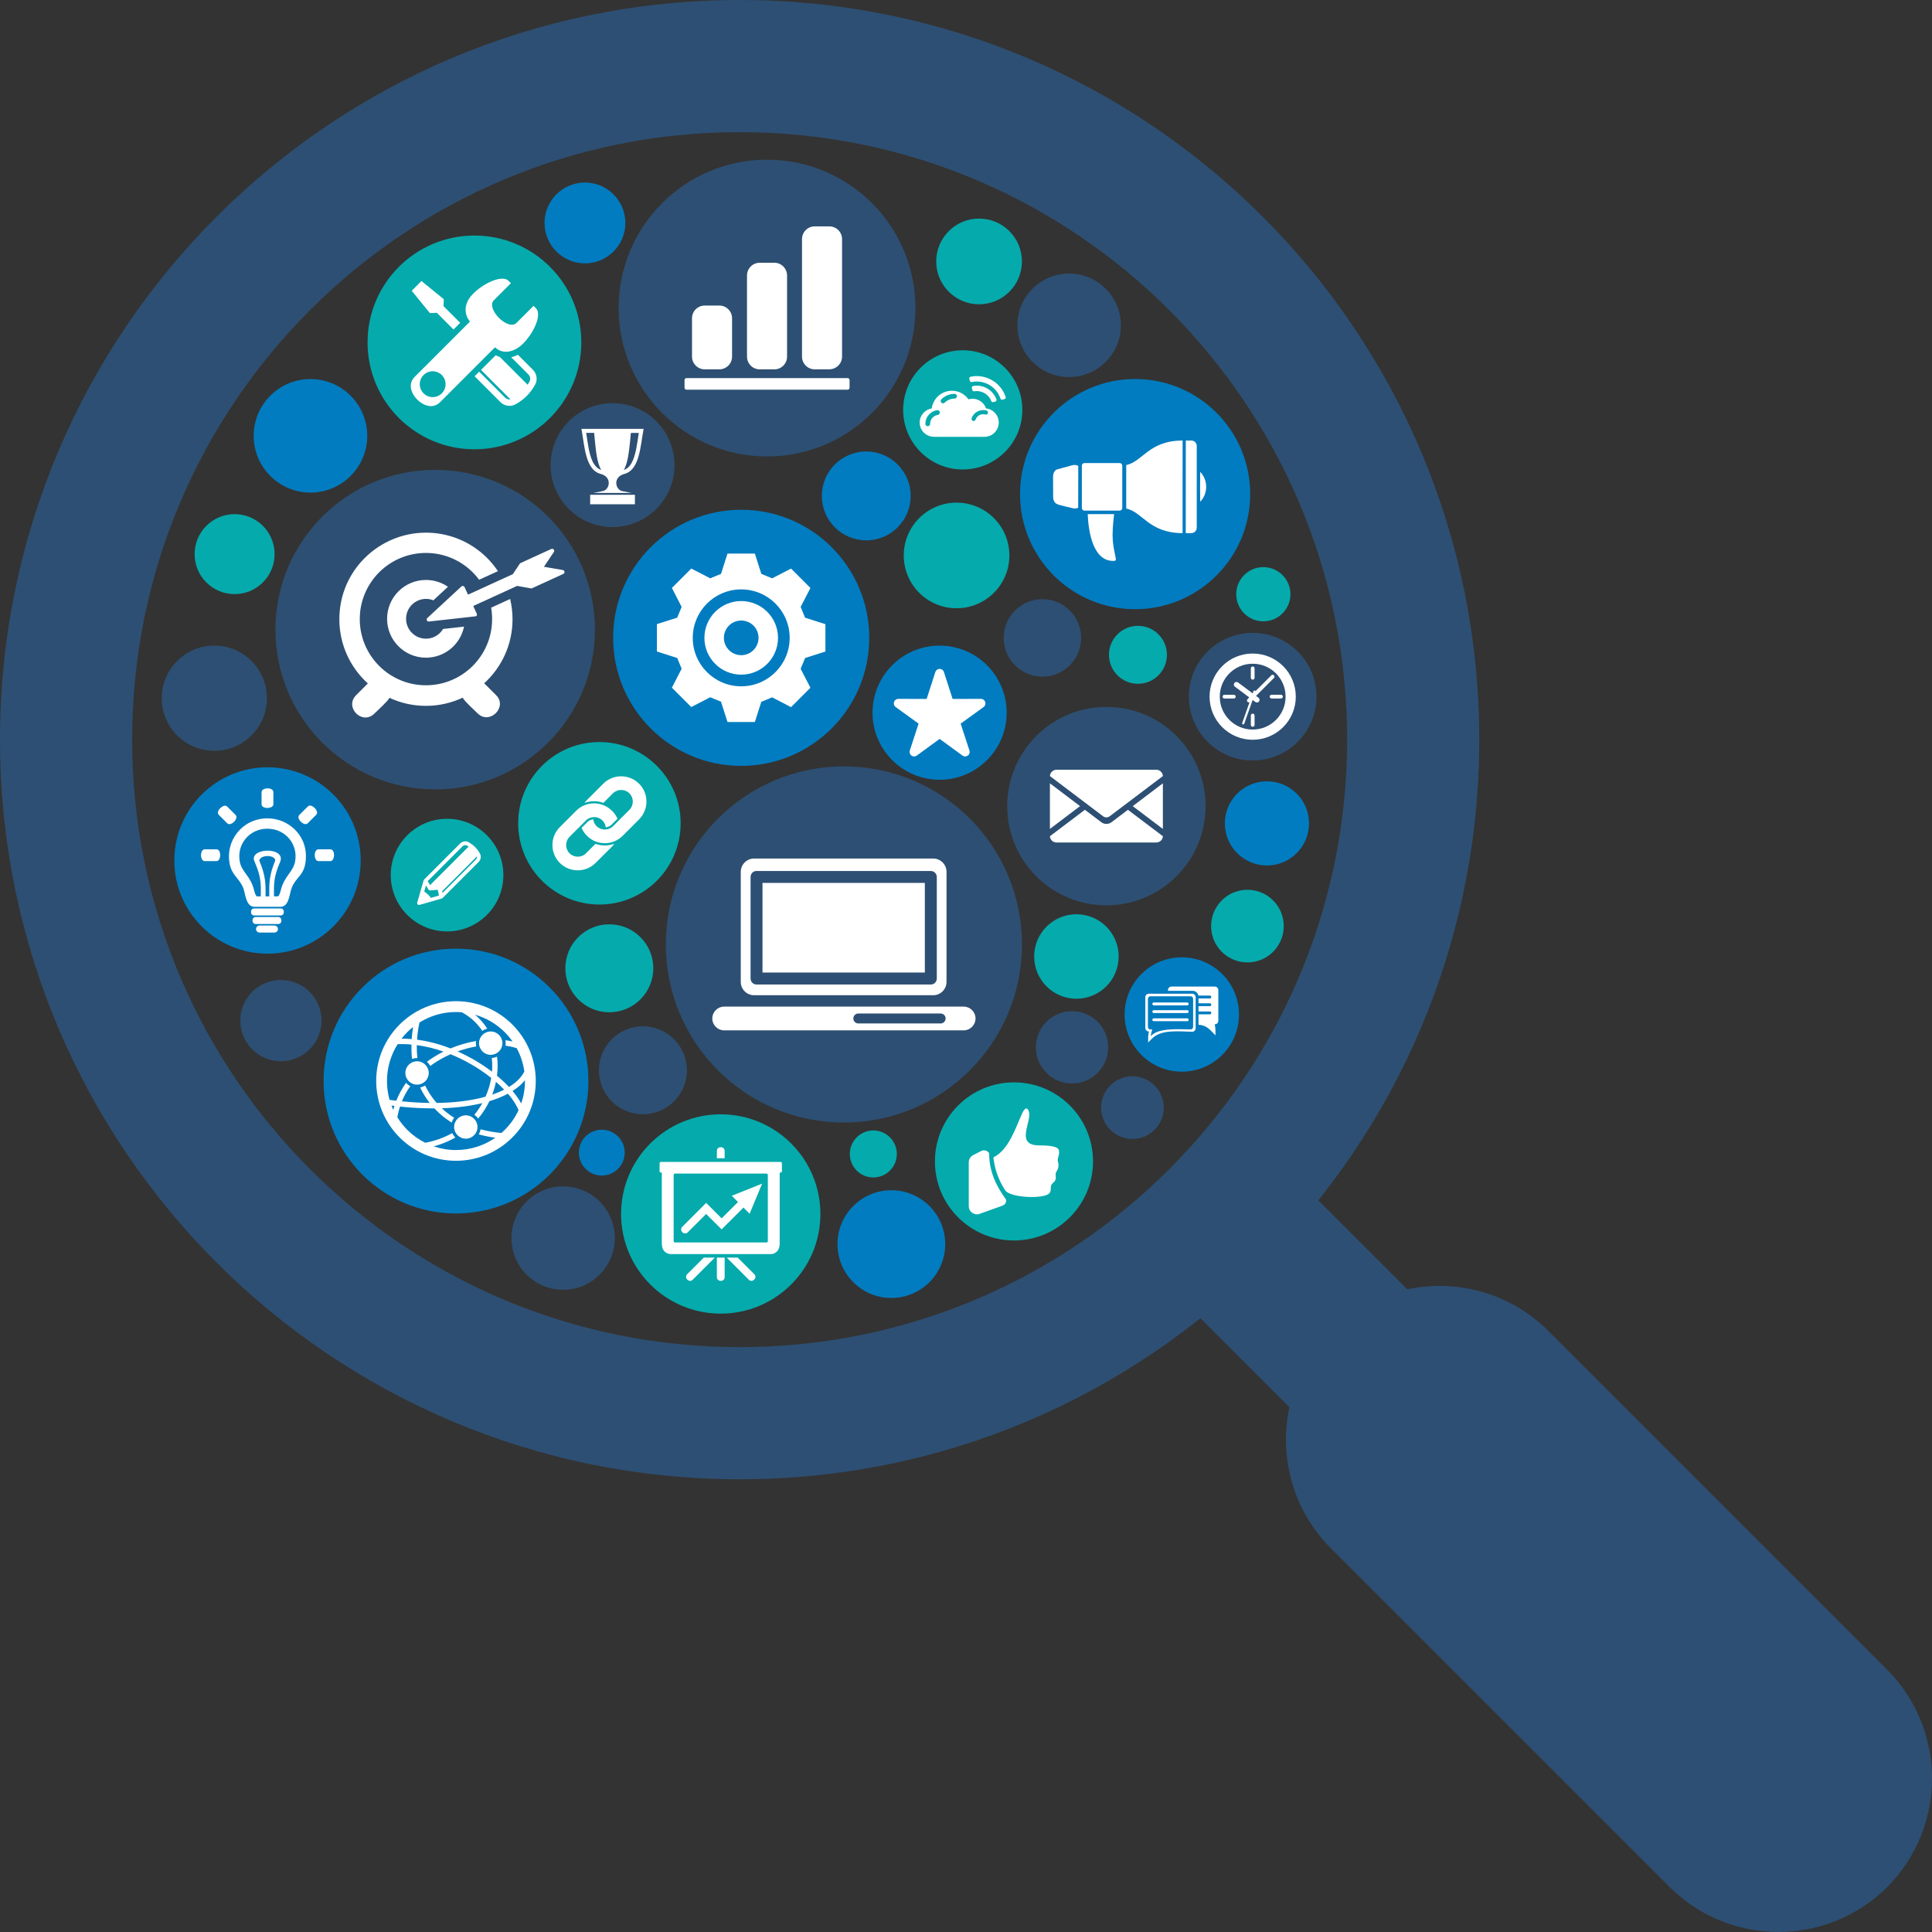 <?xml version="1.0" encoding="UTF-8"?><svg id="a" xmlns="http://www.w3.org/2000/svg" width="600" height="600" viewBox="0 0 600 600"><rect x="0" y="0" width="600" height="600" fill="#333333" stroke="none"/><path d="M192.88,377.01c0-17.1,13.86-30.95,30.95-30.95s30.95,13.86,30.95,30.95-13.86,30.95-30.95,30.95c-17.1,0-30.95-13.86-30.95-30.95Z" fill="#05aaac" fill-rule="evenodd"/><path d="M192.13,95.67c0-25.45,20.63-46.08,46.08-46.08,25.45,0,46.09,20.63,46.09,46.08s-20.63,46.08-46.09,46.08c-25.45,0-46.08-20.63-46.08-46.09Z" fill="#2d4f73" fill-rule="evenodd"/><path d="M270.97,221.33c0-11.51,9.33-20.83,20.83-20.83s20.83,9.33,20.83,20.83c0,11.5-9.33,20.83-20.83,20.83s-20.83-9.33-20.83-20.83Z" fill="#017cc0" fill-rule="evenodd"/><path d="M114.15,106.34c0-18.33,14.86-33.19,33.19-33.19s33.19,14.86,33.19,33.19-14.86,33.19-33.19,33.19c-18.33,0-33.19-14.86-33.19-33.19Z" fill="#05aaac" fill-rule="evenodd"/><path d="M100.49,335.73c0-22.71,18.41-41.12,41.12-41.12,22.71,0,41.13,18.41,41.13,41.12s-18.41,41.12-41.13,41.12c-22.71,0-41.12-18.41-41.12-41.13Z" fill="#017cc0" fill-rule="evenodd"/><path d="M85.53,195.53c0-27.4,22.21-49.61,49.61-49.61,27.4,0,49.62,22.21,49.62,49.62s-22.21,49.61-49.62,49.61c-27.4,0-49.61-22.21-49.61-49.62Z" fill="#2d4f73" fill-rule="evenodd"/><path d="M316.78,153.45c0-19.74,16-35.74,35.74-35.74,19.74,0,35.74,16,35.74,35.74s-16,35.74-35.74,35.74c-19.74,0-35.74-16-35.74-35.74Z" fill="#017cc0" fill-rule="evenodd"/><path d="M312.79,250.35c0-17.01,13.79-30.81,30.81-30.81,17.02,0,30.81,13.79,30.81,30.81,0,17.01-13.79,30.81-30.81,30.81-17.02,0-30.81-13.79-30.81-30.81Z" fill="#2d4f73" fill-rule="evenodd"/><path d="M290.35,360.69c0-13.56,10.99-24.55,24.55-24.55,13.56,0,24.55,10.99,24.55,24.55s-10.99,24.55-24.55,24.55c-13.56,0-24.56-10.99-24.55-24.56Z" fill="#05aaac" fill-rule="evenodd"/><path d="M160.92,255.68c0-13.94,11.3-25.23,25.23-25.23,13.93,0,25.23,11.3,25.23,25.23s-11.3,25.23-25.23,25.23c-13.94,0-25.23-11.3-25.23-25.23Z" fill="#05aaac" fill-rule="evenodd"/><path d="M190.41,198.08c0-21.97,17.81-39.77,39.77-39.77,21.97,0,39.77,17.81,39.77,39.77s-17.81,39.77-39.77,39.77c-21.97,0-39.77-17.81-39.77-39.77Z" fill="#017cc0" fill-rule="evenodd"/><path d="M54.14,267.23c0-15.98,12.96-28.94,28.94-28.94s28.94,12.96,28.94,28.94-12.96,28.94-28.94,28.94-28.94-12.96-28.94-28.94Z" fill="#017cc0" fill-rule="evenodd"/><path d="M280.67,172.5c0-9.06,7.34-16.4,16.4-16.4s16.4,7.34,16.4,16.4-7.34,16.4-16.4,16.4c-9.06,0-16.4-7.34-16.4-16.4Z" fill="#05aaac" fill-rule="evenodd"/><path d="M206.78,293.31c0-30.54,24.76-55.3,55.3-55.3,30.54,0,55.3,24.76,55.3,55.3s-24.76,55.3-55.3,55.3c-30.54,0-55.3-24.76-55.3-55.3Z" fill="#2d4f73" fill-rule="evenodd"/><path d="M315.95,101.02c0-8.88,7.2-16.07,16.07-16.07s16.08,7.2,16.08,16.08-7.2,16.07-16.08,16.07-16.07-7.2-16.07-16.07Z" fill="#2d4f73" fill-rule="evenodd"/><path d="M369.21,216.35c0-10.94,8.87-19.81,19.82-19.81s19.82,8.87,19.82,19.82-8.87,19.82-19.82,19.82c-10.94,0-19.82-8.87-19.82-19.82Z" fill="#2d4f73" fill-rule="evenodd"/><path d="M349.26,315.06c0-9.81,7.95-17.76,17.76-17.76,9.81,0,17.76,7.95,17.76,17.76s-7.95,17.76-17.76,17.76c-9.81,0-17.76-7.95-17.76-17.76Z" fill="#017cc0" fill-rule="evenodd"/><path d="M50.22,216.83c0-9.03,7.32-16.34,16.34-16.34,9.02,0,16.34,7.31,16.34,16.34s-7.32,16.34-16.34,16.34c-9.03,0-16.34-7.32-16.34-16.34Z" fill="#2d4f73" fill-rule="evenodd"/><path d="M383.92,184.54c0-4.65,3.77-8.41,8.42-8.41s8.42,3.77,8.42,8.41-3.77,8.42-8.42,8.42c-4.65,0-8.42-3.77-8.42-8.42Z" fill="#05aaac" fill-rule="evenodd"/><path d="M260.09,386.37c0-9.24,7.49-16.73,16.73-16.73,9.24,0,16.73,7.49,16.73,16.73s-7.49,16.73-16.73,16.73-16.73-7.49-16.73-16.73Z" fill="#017cc0" fill-rule="evenodd"/><path d="M380.39,255.71c0-7.22,5.85-13.07,13.07-13.07,7.22,0,13.07,5.85,13.07,13.07s-5.85,13.07-13.07,13.07c-7.22,0-13.07-5.85-13.07-13.07Z" fill="#017cc0" fill-rule="evenodd"/><path d="M60.44,172.09c0-6.86,5.56-12.42,12.42-12.42,6.86,0,12.42,5.56,12.42,12.42s-5.56,12.42-12.42,12.42c-6.86,0-12.42-5.56-12.42-12.42Z" fill="#05aaac" fill-rule="evenodd"/><path d="M280.48,127.29c0-10.22,8.29-18.51,18.51-18.51,10.22,0,18.51,8.29,18.51,18.51s-8.28,18.51-18.51,18.51c-10.22,0-18.51-8.29-18.51-18.51Z" fill="#05aaac" fill-rule="evenodd"/><path d="M158.84,384.49c0-8.87,7.19-16.05,16.05-16.05,8.87,0,16.05,7.19,16.05,16.05s-7.19,16.06-16.05,16.06-16.05-7.19-16.05-16.06Z" fill="#2d4f73" fill-rule="evenodd"/><path d="M169.11,69.24c0-6.93,5.62-12.55,12.55-12.55,6.93,0,12.55,5.62,12.55,12.55s-5.62,12.55-12.55,12.55c-6.93,0-12.55-5.62-12.55-12.55Z" fill="#017cc0" fill-rule="evenodd"/><path d="M78.78,135.35c0-9.74,7.9-17.63,17.64-17.63,9.74,0,17.63,7.9,17.63,17.63s-7.9,17.63-17.63,17.63c-9.74,0-17.64-7.89-17.64-17.64Z" fill="#017cc0" fill-rule="evenodd"/><path d="M311.7,198.11c0-6.64,5.38-12.03,12.03-12.03s12.03,5.39,12.03,12.03-5.39,12.03-12.03,12.03c-6.64,0-12.03-5.38-12.03-12.03Z" fill="#2d4f73" fill-rule="evenodd"/><path d="M376.12,287.61c0-6.23,5.05-11.28,11.28-11.28,6.23,0,11.28,5.05,11.28,11.28s-5.05,11.28-11.28,11.28-11.28-5.05-11.28-11.28Z" fill="#05aaac" fill-rule="evenodd"/><path d="M74.62,316.96c0-6.97,5.65-12.62,12.62-12.62,6.97,0,12.62,5.65,12.62,12.62s-5.65,12.62-12.62,12.62-12.62-5.65-12.62-12.62Z" fill="#2d4f73" fill-rule="evenodd"/><path d="M121.35,271.77c0-9.66,7.83-17.49,17.49-17.49,9.66,0,17.49,7.83,17.49,17.49s-7.83,17.49-17.49,17.49c-9.66,0-17.49-7.83-17.49-17.49Z" fill="#05aaac" fill-rule="evenodd"/><path d="M290.75,81.19c0-7.35,5.96-13.31,13.31-13.31,7.35,0,13.31,5.96,13.31,13.31s-5.96,13.31-13.31,13.31-13.31-5.96-13.31-13.31Z" fill="#05aaac" fill-rule="evenodd"/><path d="M170.99,144.45c0-10.63,8.61-19.24,19.24-19.24s19.24,8.61,19.24,19.24-8.62,19.24-19.24,19.24c-10.63,0-19.24-8.62-19.24-19.24Z" fill="#2d4f73" fill-rule="evenodd"/><path d="M186,332.39c0-7.54,6.11-13.66,13.66-13.66,7.55,0,13.66,6.12,13.66,13.66s-6.12,13.66-13.66,13.66-13.66-6.12-13.66-13.66Z" fill="#2d4f73" fill-rule="evenodd"/><path d="M175.57,300.71c0-7.55,6.12-13.66,13.66-13.66,7.55,0,13.66,6.12,13.66,13.66,0,7.54-6.12,13.66-13.66,13.66s-13.66-6.12-13.66-13.66Z" fill="#05aaac" fill-rule="evenodd"/><path d="M344.4,203.35c0-4.97,4.03-8.99,9-8.99s9,4.03,9,9-4.03,9-9,9c-4.97,0-9-4.03-9-9Z" fill="#05aaac" fill-rule="evenodd"/><path d="M321.17,297.05c0-7.25,5.87-13.12,13.12-13.12s13.12,5.87,13.12,13.12c0,7.24-5.87,13.12-13.12,13.12-7.25,0-13.12-5.87-13.12-13.12Z" fill="#05aaac" fill-rule="evenodd"/><path d="M255.22,154.01c0-7.62,6.18-13.8,13.8-13.8,7.62,0,13.8,6.18,13.8,13.8s-6.18,13.8-13.8,13.8-13.8-6.18-13.8-13.81Z" fill="#017cc0" fill-rule="evenodd"/><path d="M321.7,325.25c0-6.2,5.03-11.23,11.23-11.23,6.2,0,11.23,5.03,11.23,11.23,0,6.2-5.03,11.23-11.23,11.23-6.2,0-11.23-5.03-11.23-11.23Z" fill="#2d4f73" fill-rule="evenodd"/><path d="M263.92,358.37c0-4.03,3.27-7.3,7.3-7.3s7.3,3.27,7.3,7.3-3.27,7.3-7.3,7.3c-4.03,0-7.3-3.27-7.3-7.3Z" fill="#05aaac" fill-rule="evenodd"/><path d="M179.77,357.96c0-3.93,3.19-7.12,7.12-7.12,3.93,0,7.12,3.19,7.12,7.12,0,3.93-3.19,7.12-7.12,7.12-3.93,0-7.12-3.19-7.12-7.12Z" fill="#017cc0" fill-rule="evenodd"/><path d="M341.95,343.98c0-5.38,4.36-9.74,9.74-9.74,5.38,0,9.74,4.36,9.74,9.74,0,5.38-4.36,9.74-9.74,9.74-5.38,0-9.74-4.36-9.74-9.74Z" fill="#2d4f73" fill-rule="evenodd"/><path d="M229.7,0C102.84,0,0,102.84,0,229.7s102.84,229.7,229.7,229.7,229.7-102.84,229.7-229.7S356.56,0,229.7,0h0Zm0,41.04c104.19,0,188.66,84.46,188.66,188.66s-84.46,188.66-188.66,188.66S41.04,333.89,41.04,229.7,125.5,41.04,229.7,41.04Z" fill="#2d4f73" fill-rule="evenodd"/><path d="M437.03,400.41c15.31-3.25,31.94,1.04,43.77,12.87l105.27,105.27c18.57,18.57,18.57,48.95,0,67.51h0c-18.57,18.57-48.94,18.57-67.51,0l-105.27-105.27c-11.83-11.83-16.12-28.46-12.87-43.77l-30.9-30.9,36.62-36.62,30.9,30.9Z" fill="#2d4f73" fill-rule="evenodd"/><path d="M183.28,156.61h13.9v-2.95h-13.9v2.95h0Zm-2.71-23.42c1,5.27,1.16,12.59,5.85,13.96,3.86,.93,2.89,4.95,.83,5.35l-2.94,.58h11.82l-2.93-.57c-2.06-.4-3.04-4.42,.83-5.36,4.68-1.37,4.84-8.69,5.85-13.96h-19.31Zm3.95,1.25c.09,.95,.18,1.91,.27,2.86,.25,2.47,.64,6.63,1.94,8.64-3.05-.92-3.78-5.79-4.21-8.44-.16-1.02-.31-2.05-.48-3.07h2.47Zm9.2,11.5c1.24-1.94,1.67-6.09,1.93-8.63,.1-.95,.18-1.91,.27-2.86h2.47c-.17,1.02-.31,2.05-.48,3.07-.38,2.35-1.04,6.27-3.03,7.82-.35,.27-.74,.48-1.16,.61Z" fill="#fff" fill-rule="evenodd"/><path d="M335.99,144.61h0Zm.8-.81h10.94c.44,0,.8,.37,.8,.81v13.17c0,.44-.37,.8-.81,.8h-10.94c-.44,0-.8-.37-.8-.81v-13.17c0-.44,.37-.8,.81-.8h0Zm9.2,15.95c-.89,7.55-.38,9.15,.54,13.72,.06,.28-.06,.68-.31,.7-6.73,.55-8.21-9.02-8.42-14.51h8.2s0,.09,0,.09h0Zm3.78-1.82c5.14,1.08,6.97,7.59,17.49,7.64v-14.38s.01-14.38,.01-14.38c-10.53,.03-12.36,6.55-17.51,7.62v13.5h0Zm18.49-21.12h1.73c.92,0,1.67,.75,1.67,1.67v25.42c-.01,.92-.76,1.67-1.68,1.67h-1.73s.01-28.76,.01-28.76h0Zm4.47,19.01c1.15-1.17,1.86-2.81,1.86-4.63,0-1.83-.71-3.47-1.86-4.64-.05,3.08-.05,6.2,0,9.27h0Zm-44.5-10.03l4.81-1.31c.6-.16,1.16-.11,1.72,.15l.11,.05-.03,13.01-.06,.03c-.54,.23-1.07,.27-1.63,.11-1.36-.37-3.81-.82-4.89-1.29-.81-.35-1.19-1.27-1.2-2.28l-.02-6.16c0-1.02,.37-1.96,1.19-2.32Z" fill="#fff" fill-rule="evenodd"/><path d="M234.18,266.62h55.64c2.27,0,4.13,1.86,4.13,4.13v34.2c0,2.27-1.86,4.13-4.13,4.13h-55.64c-2.27,0-4.13-1.86-4.13-4.13v-34.2c0-2.27,1.86-4.13,4.13-4.13h0Zm65.09,45.99h-74.37c-2.03,0-3.69,1.66-3.69,3.69h0c0,2.03,1.66,3.69,3.69,3.69h74.37c2.03,0,3.69-1.66,3.69-3.69h0c0-2.03-1.66-3.69-3.69-3.69h0Zm-7.15,5.23h-25.56c-.85,0-1.55-.69-1.55-1.54h0c0-.86,.69-1.55,1.55-1.55h25.56c.85,0,1.55,.69,1.55,1.55h0c0,.85-.7,1.55-1.55,1.55h0Zm-4.9-43.65h-50.42v27.84h50.42v-27.84h0Zm-52.27-3.71c-1.02,0-1.85,.83-1.85,1.86v31.55c0,1.02,.83,1.86,1.85,1.86h54.13c1.02,0,1.85-.83,1.85-1.85v-31.55c0-1.02-.83-1.85-1.85-1.85h-54.13Z" fill="#fff" fill-rule="evenodd"/><path d="M85.14,289.61h-4.44c-1.59,0-1.57-2.18,0-2.18h4.44c1.58,0,1.57,2.18,0,2.18h0Zm-2.08-35.46c6.48,0,11.95,5.12,11.95,11.64,0,6.03-2.83,6.1-4.39,9.86-.75,1.83-.8,5.96-3.48,5.96h-8.16c-2.66,0-2.76-4.21-3.48-5.96-1.16-2.81-3.47-3.84-4.15-7.27-1.47-7.34,3.95-14.23,11.72-14.23h0Zm3.34,24.24c.47-.63,.65-1.33,.86-2.16,1.04-4.06,3.75-5.47,4.36-8.56,1.08-5.46-2.99-10.31-8.57-10.31-5.68,0-9.63,4.94-8.57,10.31,.61,3.12,3.3,4.39,4.36,8.55,.21,.82,.39,1.54,.86,2.16h1.3c.03-2.02,.05-3.55-.19-5.15-.24-1.61-.74-3.3-1.74-5.62h0c-.64-1.32,0-2.27,1.15-2.84h0c.72-.35,1.64-.55,2.58-.58,.94-.03,1.89,.09,2.67,.39,1.32,.51,2.14,1.5,1.56,3.01h0c-1.01,2.34-1.51,4.03-1.75,5.64-.23,1.6-.22,3.13-.19,5.14h1.31Zm-3.93,0h1.15c-.03-2.04-.03-3.69,.2-5.4,.24-1.73,.72-3.5,1.68-5.79-.07-.54-.49-.91-1.06-1.13-.39-.15-.84-.22-1.3-.23-.46,0-.93,.06-1.34,.2-.66,.22-1.18,.63-1.28,1.21,.97,2.31,1.48,4.07,1.73,5.76,.25,1.68,.25,3.31,.22,5.37h0Zm4.71,5.91h-8.26c-1.3,0-1.3-2.18,0-2.18h8.26c1.3,0,1.3,2.18,0,2.18h0Zm-19.96-16.87h-3.62c-1.56,0-1.56-3.67,0-3.67h3.62c1.59,0,1.5,3.67,0,3.67h0Zm19.2,19.53h-7.03c-1.3,0-1.3-2.18,0-2.18h7.03c1.3,0,1.3,2.18,0,2.18h0Zm6.54-33.86c-1.13,1.14,1.56,3.63,2.59,2.59l2.66-2.66c1.08-1.08-1.51-3.68-2.59-2.59l-2.66,2.66h0Zm5.94,10.66h3.68c1.59,0,1.5,3.67,0,3.67h-3.68c-1.51,0-1.56-3.67,0-3.67h0Zm-28.32-8.07c1.09,1.09,3.67-1.51,2.59-2.59h0l-2.63-2.63h0c-1.05-1.05-3.71,1.46-2.59,2.59h0s2.63,2.63,2.63,2.63h0Zm10.65-5.93v-3.77c0-1.49,3.67-1.58,3.67,0v3.77c0,1.5-3.67,1.59-3.67,0Z" fill="#fff" fill-rule="evenodd"/><path d="M159.27,178.31l2.14-3.23c.07-.1,.15-.18,.27-.23l9.53-4.36c.26-.12,.56-.05,.75,.17,.19,.22,.21,.53,.04,.77l-3.07,4.59,5.86,1.01c.28,.05,.49,.26,.52,.55,.04,.28-.11,.54-.37,.66l-9.68,4.43c-.12,.06-.24,.07-.38,.05l-4.28-.76-13.63,6.24,1.12,2.46c.07,.16,.07,.33-.02,.48-.09,.15-.23,.25-.41,.27-4.81,.54-9.62,1.08-14.44,1.61-.28,.03-.53-.11-.65-.37-.12-.26-.06-.54,.15-.73,3.52-3.26,7.04-6.51,10.55-9.77,.16-.14,.35-.2,.56-.16,.21,.04,.37,.17,.45,.36l1.06,2.33,13.9-6.36h0Zm-26.99,1.8c-6.67,0-12.07,5.41-12.07,12.07s5.4,12.07,12.07,12.07c5.84,0,10.71-4.14,11.83-9.65l-6.51,.73c-1.08,1.81-3.05,3.02-5.31,3.02-3.41,0-6.18-2.77-6.18-6.18,0-3.42,2.77-6.18,6.18-6.18,.81,0,1.59,.16,2.3,.44l4.53-4.2c-1.94-1.34-4.3-2.12-6.84-2.12h0Zm11.39,36.55c.69,1.24,3.54,3.76,4.67,4.89,3.67,3.66,9.45-1.95,5.7-5.69l-3.67-3.66c5.41-4.92,8.8-12.01,8.8-19.89,0-2.17-.26-4.27-.74-6.29l-5.9,2.7c.2,1.15,.3,2.34,.3,3.55,0,11.35-9.2,20.55-20.55,20.55-11.35,0-20.55-9.2-20.55-20.55,0-11.35,9.2-20.55,20.55-20.55,6.77,0,12.78,3.28,16.52,8.33l5.84-2.67c-3.98-5.96-10.28-10.24-17.61-11.54-1.57-.28-3.16-.42-4.75-.42-14.44,0-26.89,11.64-26.89,26.89,0,7.91,3.41,15.02,8.85,19.94l-3.62,3.62c-3.79,3.79,1.9,9.5,5.69,5.7,1.14-1.14,3.95-3.61,4.65-4.85,3.44,1.59,7.27,2.49,11.31,2.49,4.07,0,7.93-.91,11.38-2.52Z" fill="#fff" fill-rule="evenodd"/><path d="M154.95,98.71c-1.75-1.73-2.87-4.16-1.59-5.45l5.31-5.31-.73-.73c-2.31-2.32-9.74,1.74-12.27,5.53-1.28,1.92-1.67,4.76,.28,7.12l-17.22,17.22c-.63,.63-1.01,1.42-1.13,2.24-.45,3.27,3.5,7.21,6.76,6.76,.83-.12,1.62-.49,2.25-1.12l17.13-17.13c2.17,2.15,5.1,1.53,7.17,.14,3.78-2.53,7.84-9.95,5.52-12.27l-.73-.73-5.31,5.31c-1.29,1.29-3.72,.17-5.45-1.58h0Zm11.18,20.86c-.72,1.28-1.57,2.42-2.56,3.41l-.06,.05c-.98,.97-2.1,1.81-3.35,2.5-.78,.44-1.65,.59-2.48,.48-.83-.12-1.63-.5-2.26-1.13h0s0,0,0,0l-8.03-8.03,1.42-1.42,8.03,8.03h0c.32,.32,.71,.51,1.12,.57,.19,.02,.38,.02,.57,0l-9.15-9.15,4.56-4.56c.42,.23,.85,.41,1.29,.54l8.63,8.62c.19-.28,.36-.57,.53-.88,.22-.39,.3-.82,.24-1.23-.06-.41-.25-.8-.57-1.12l-5.31-5.31c.73-.16,1.44-.42,2.1-.75l4.64,4.64c.63,.63,1.02,1.43,1.13,2.27,.12,.83-.04,1.7-.48,2.48h0Zm-25.29-17.25l-5.18-5.18-2.15,.1-5.65-6.94,3.03-3.03,6.94,5.65-.09,2.15,3.24,3.24,1.94,1.94-2.07,2.07h0Zm-9.3,19.83c-1.56-1.56-1.57-4.11,0-5.67,1.57-1.57,4.11-1.57,5.67,0s1.57,4.11,0,5.67c-1.57,1.57-4.11,1.57-5.67,0Z" fill="#fff" fill-rule="evenodd"/><path d="M236.45,217.95l3.34-1.38,5.88,3.04c2.01-2.01,4.02-4.02,6.02-6.02l-3.04-5.89,1.39-3.35,6.3-2.01v-8.5l-6.31-2.01-1.38-3.34,3.04-5.89c-2.01-2.01-4.02-4.01-6.02-6.02l-5.88,3.03-3.35-1.39-2.01-6.3h-8.5l-2.01,6.3-3.35,1.38-5.89-3.03c-2.01,2.01-4.01,4.02-6.02,6.02l3.03,5.89-1.38,3.34-6.3,2.01v8.5l6.3,2.01,1.38,3.34-3.03,5.88c2.01,2.01,4.02,4.02,6.02,6.02l5.89-3.04,3.35,1.38,2.01,6.3h8.5l2.01-6.3h0Zm-6.26-31.29c6.31,0,11.43,5.12,11.43,11.43s-5.12,11.43-11.43,11.43c-6.31,0-11.43-5.12-11.43-11.43s5.12-11.43,11.43-11.43h0Zm0,16.81c-2.97,0-5.38-2.41-5.38-5.38s2.41-5.38,5.38-5.38c2.97,0,5.38,2.41,5.38,5.38s-2.41,5.38-5.38,5.38h0Zm0,9.67c-8.31,0-15.05-6.74-15.05-15.05s6.74-15.05,15.05-15.05c8.31,0,15.05,6.74,15.05,15.05s-6.74,15.05-15.05,15.05Z" fill="#fff" fill-rule="evenodd"/><path d="M198.46,243.36c1.53,1.53,2.3,3.55,2.3,5.56s-.77,4.02-2.3,5.56h0s-5.07,5.08-5.07,5.08h0c-1.53,1.53-3.55,2.3-5.56,2.3-2.01,0-4.03-.77-5.56-2.3-.73-.73-1.28-1.56-1.66-2.45l1.81-1.81,.15-.15c.24-.21,.51-.37,.79-.48,.28-.11,.58-.18,.88-.21,.1,.77,.44,1.52,1.03,2.11,.7,.7,1.63,1.05,2.56,1.05s1.87-.35,2.56-1.04h0s5.08-5.08,5.08-5.08h0c.7-.7,1.05-1.63,1.05-2.56s-.35-1.86-1.05-2.56-1.63-1.05-2.56-1.05c-.93,0-1.87,.35-2.57,1.05h0s-2.94,2.95-2.94,2.95c-.94-.34-1.93-.51-2.91-.51s-2.02,.18-2.98,.53c.23-.31,.48-.61,.76-.89l5.08-5.08h0c1.53-1.53,3.54-2.29,5.55-2.29,2.01,0,4.03,.76,5.56,2.29h0Zm-8.42,8.43c-1.53-1.53-3.55-2.3-5.56-2.3s-4.02,.76-5.55,2.3h0l-5.08,5.08c-1.53,1.53-2.29,3.55-2.29,5.56s.76,4.03,2.29,5.56c1.53,1.53,3.55,2.3,5.56,2.3s4.02-.77,5.56-2.3h0s5.08-5.07,5.08-5.07h0c.28-.28,.53-.58,.76-.88-.96,.35-1.97,.53-2.97,.53s-1.91-.16-2.83-.48l-.08-.03-2.94,2.94h0c-.7,.71-1.63,1.05-2.56,1.05s-1.86-.35-2.56-1.05c-.7-.7-1.05-1.63-1.05-2.56s.35-1.86,1.06-2.56l5.08-5.08h0c.7-.7,1.63-1.05,2.57-1.05,.93,0,1.86,.35,2.56,1.05,.59,.59,.93,1.34,1.03,2.11,.3-.02,.6-.09,.89-.21,.29-.12,.56-.28,.8-.49l.14-.13,1.81-1.81c-.38-.89-.94-1.73-1.66-2.46Z" fill="#fff" fill-rule="evenodd"/><path d="M224.11,378.38l5.08-5.08-1.92-1.95,9.41-3.76-3.88,9.36-1.91-1.93-6.78,6.78-4.81-4.8c-3.18,3.18-2.53,2.53-5.7,5.7-1.11,1.11-2.82-.6-1.71-1.71,3.75-3.75,3.67-3.67,7.42-7.42,0,0,4.41,4.41,4.81,4.81h0Zm17.96,8.56c.05-.22,.07-.45,.07-.69v-22.09c.3,0,.69,0,.69-.42v-2.47c0-.23-.19-.42-.42-.42h-37.15c-.23,0-.42,.19-.42,.42v2.47c0,.43,.39,.42,.69,.42h0v22.09c0,.24,.03,.47,.08,.69,.1,1.41,1.28,2.53,2.72,2.53h31.02c1.44,0,2.62-1.12,2.72-2.54h0Zm-3.61-22.05c0-.23-.19-.42-.42-.42h-28.41c-.23,0-.42,.19-.42,.42v20.55c0,.23,.19,.42,.42,.42,9.47,0,18.94,0,28.41,0,.23,0,.42-.19,.42-.42v-20.55h0Zm-19.89,25.67l-5.15,5.15c-1.11,1.11,.6,2.82,1.71,1.71l6.87-6.86h-3.42Zm10.53,0l5.15,5.15c1.11,1.11-.6,2.82-1.71,1.71l-6.86-6.86h3.42Zm-6.47,0v6.05c0,1.57,2.42,1.57,2.42,0v-6.05h-2.42Zm0-30.84v-2.28c0-1.57,2.42-1.57,2.42,0v2.28h-2.42Z" fill="#fff" fill-rule="evenodd"/><path d="M145.6,261.6c.73,.41,1.38,.9,1.95,1.46l.03,.03c.55,.56,1.03,1.2,1.43,1.91,.25,.45,.34,.94,.27,1.42-.07,.47-.29,.93-.65,1.29h0s-11.19,11.19-11.19,11.19c-.08,.08-.17,.13-.27,.15l-6.89,1.98c-.31,.09-.62-.09-.71-.4-.03-.11-.03-.22,0-.32l1.98-6.89c.02-.1,.08-.2,.16-.28l11.19-11.19c.36-.36,.82-.58,1.29-.65,.47-.07,.97,.02,1.42,.27h0Zm-13.85,15.28c.93,.6,1.59,1.26,2.04,1.96l2.55-.73-.42-1.79-2.17,.2h-.09c-.23,.05-.46-.05-.59-.26l-.78-1.27-.54,1.89h0Zm16.39-10.93l-10.79,10.79,.08,.56,10.39-10.39h0c.18-.18,.29-.41,.32-.64,.01-.11,.01-.21,0-.32h0Zm-14.57,8.93l11.97-11.97c-.16-.11-.33-.21-.5-.3-.22-.13-.47-.17-.71-.14-.23,.03-.46,.14-.64,.32l-10.87,10.87,.75,1.21Z" fill="#fff" fill-rule="evenodd"/><path d="M293.14,208.7l2.7,8.36,8.79-.02c.62,0,1.15,.38,1.34,.97,.19,.59,0,1.21-.51,1.57l-7.12,5.15,2.73,8.35c.19,.59,0,1.21-.51,1.57-.5,.36-1.15,.36-1.65,0l-7.1-5.18-7.1,5.18c-.5,.36-1.15,.37-1.65,0-.5-.36-.7-.98-.51-1.57l2.73-8.35-7.12-5.15c-.5-.36-.7-.98-.51-1.57,.19-.59,.72-.97,1.34-.97l8.79,.02,2.7-8.36c.19-.59,.72-.97,1.33-.97,.62,0,1.15,.38,1.34,.97Z" fill="#fff" fill-rule="evenodd"/><path d="M141.61,357.15c4.54,0,8.75-1.41,12.22-3.82-1.12-.15-2.21-.33-3.28-.57h0c-.63-.14-1.26-.29-1.87-.46,.28-.48,.47-1.02,.56-1.59,.55,.15,1.11,.29,1.68,.41h0c1.56,.34,3.16,.59,4.81,.73,.36-.31,.7-.64,1.04-.97,1.76-1.76,3.21-3.82,4.27-6.1-.64-1.61-1.78-3.35-3.3-5.12-1.67,.89-3.59,1.67-5.75,2.32-.74,1.52-1.63,2.99-2.68,4.38-.26,.35-.54,.69-.82,1.03-.32-.46-.72-.87-1.18-1.19,.23-.28,.46-.56,.68-.85,.67-.89,1.28-1.82,1.82-2.77-3.65,.89-7.87,1.45-12.59,1.6,1.17,1.1,2.45,2.09,3.83,2.96-.34,.44-.61,.94-.78,1.49-1.99-1.25-3.79-2.72-5.36-4.41-3.35,.02-6.92-.16-10.69-.56-.35,1.06-.63,2.16-.83,3.3,.88,1.43,1.92,2.75,3.1,3.93,1.62,1.62,3.5,2.98,5.57,4.01,3.16-.6,5.96-1.64,8.41-3.01,.23,.52,.55,.99,.95,1.38-2.01,1.15-4.25,2.08-6.72,2.74,2.17,.74,4.51,1.15,6.93,1.15h0Zm10.79-29.56c2,0,3.63-1.63,3.63-3.63s-1.63-3.63-3.63-3.63-3.63,1.63-3.63,3.63,1.62,3.63,3.63,3.63h0Zm-22.88,9.25c2,0,3.63-1.62,3.63-3.62s-1.63-3.63-3.63-3.63c-2,0-3.63,1.63-3.63,3.63s1.62,3.62,3.63,3.62h0Zm15.14,16.78c-2,0-3.63-1.62-3.63-3.62s1.62-3.63,3.63-3.63c2,0,3.63,1.62,3.63,3.63,0,2-1.62,3.63-3.63,3.63h0Zm-23.67-12.04c-.53-1.86-.81-3.82-.81-5.85,0-4.21,1.21-8.13,3.31-11.44,1.42-.07,2.85-.03,4.28,.1-.03,1.54,.03,3.04,.19,4.47,.49-.17,1.01-.27,1.56-.27h.1c-.14-1.29-.2-2.63-.18-4.02,2.82,.37,5.61,1.08,8.31,2.02l-.37,.18c-1.67,.86-3.29,1.85-4.8,2.97,.42,.37,.77,.81,1.03,1.31,1.43-1.06,2.95-1.99,4.53-2.8,.59-.3,1.18-.58,1.78-.85,2.12,.86,4.17,1.86,6.11,2.96,2.37,1.34,4.56,2.84,6.52,4.39-.33,1.97-.92,3.94-1.76,5.83-.43,.12-.87,.24-1.32,.35-3.95,.97-8.61,1.53-13.85,1.6-.2-.23-.4-.46-.6-.7-1.17-1.44-2.18-3.01-3-4.73-.47,.3-.99,.52-1.55,.63,.83,1.73,1.82,3.33,2.98,4.8-2.74-.03-5.63-.2-8.64-.51,.7-1.68,1.58-3.26,2.61-4.71-.5-.26-.95-.61-1.33-1.02-1.13,1.59-2.1,3.32-2.87,5.18l-.15,.37c-.68-.08-1.38-.17-2.07-.26h0Zm31.87-1.64c.5-1.3,.88-2.62,1.16-3.96,.92,.8,1.78,1.61,2.55,2.42-1.12,.57-2.36,1.08-3.71,1.55h0Zm5.2-2.38c-1.1-1.17-2.35-2.35-3.72-3.49,.26-1.99,.27-3.99,.03-5.93-.5,.23-1.05,.38-1.64,.42,.16,1.4,.18,2.84,.06,4.27-1.81-1.39-3.81-2.71-5.93-3.92-1.51-.86-3.1-1.66-4.73-2.39,1.9-.69,3.84-1.2,5.77-1.54-.07-.33-.12-.68-.12-1.03,0-.22,.02-.44,.05-.65-2.66,.45-5.34,1.22-7.92,2.3-3.34-1.3-6.84-2.26-10.39-2.72,.11-1.71,.36-3.49,.74-5.33,3.29-2.06,7.19-3.26,11.36-3.26,.61,0,1.22,.03,1.81,.08,2.7,1.45,4.81,3.44,6.35,5.78,.46-.32,.98-.56,1.54-.69-1.02-1.61-2.29-3.07-3.8-4.34,3.55,1.02,6.71,2.92,9.25,5.45,.88,.88,1.69,1.85,2.41,2.87-.72-.17-1.47-.3-2.23-.39,.06,.29,.09,.59,.09,.9,0,.27-.02,.53-.07,.79,1.22,.17,2.38,.43,3.49,.78,1.2,2.21,2.02,4.66,2.38,7.25-.89,1.79-2.51,3.41-4.77,4.79h0Zm4.97-2.07v.23c0,2.44-.41,4.78-1.16,6.97-.68-1.26-1.59-2.56-2.7-3.87,1.58-1,2.87-2.11,3.85-3.32h0Zm-40.53,7.96c-.3-.04-.61-.07-.92-.11,.17,.45,.36,.9,.56,1.34,.11-.42,.23-.82,.35-1.23h0Zm2.19-20.88c1.06,0,2.11,.04,3.16,.13,.08-1.23,.23-2.48,.44-3.77-.64,.51-1.26,1.05-1.83,1.63-.63,.63-1.22,1.3-1.77,2.01h0Zm34.44,30.66c-4.48,4.49-10.68,7.26-17.52,7.26-6.84,0-13.04-2.77-17.52-7.26-4.48-4.49-7.26-10.68-7.26-17.52,0-6.84,2.77-13.03,7.26-17.52,4.48-4.48,10.68-7.26,17.52-7.26s13.04,2.78,17.52,7.26c4.48,4.49,7.26,10.68,7.26,17.52s-2.77,13.04-7.26,17.52Z" fill="#fff" fill-rule="evenodd"/><path d="M244.43,110.76v-25.21c0-2.17-1.78-3.95-3.95-3.95h-4.54c-2.18,0-3.95,1.77-3.95,3.95v25.21c0,2.17,1.77,3.95,3.95,3.95,1.51,0,3.03,0,4.54,0,2.18,0,3.95-1.77,3.95-3.95h0Zm-21.03,3.94c-1.51,0-3.03,0-4.54,0-2.17,0-3.95-1.77-3.95-3.95v-11.92c0-2.17,1.77-3.94,3.95-3.94h4.54c2.17,0,3.95,1.77,3.95,3.95v11.91c0,2.17-1.77,3.95-3.95,3.95h0Zm34.16,0c-1.52,0-3.03,0-4.54,0-2.17,0-3.95-1.77-3.95-3.95v-36.5c0-2.17,1.77-3.95,3.95-3.95,1.51,0,3.03,0,4.54,0,2.17,0,3.95,1.77,3.95,3.95v36.49c0,2.17-1.78,3.95-3.95,3.95h0Zm-44.97,5.72v-2.39c0-.34,.27-.61,.61-.61h50.03c.33,0,.61,.27,.61,.61v2.38c0,.34-.28,.61-.61,.61h-50.03c-.33,0-.61-.27-.61-.61Z" fill="#fff" fill-rule="evenodd"/><path d="M312.18,369.68c-1.97-3.04-3.15-6.23-3.62-9.79l-.05-.44c4.8-2.43,6.8-9.01,8.87-13.54,.33-.73,1.35-2.82,2.11-.83,1.16,3.07-4.44,10.55,3.11,10.63,1.58,.02,5.33,0,6.11,1.2,.37,.58,.19,1.62,0,2.24-.56,1.79,.15,1.43-.01,3.1-.14,1.49-1.03,1.51-.84,2.91,.32,2.38-1.56,1.78-1.52,3.77,.02,1.13-.3,1.48-.46,1.66-1.66,1.84-12.1,1.44-13.7-.91h0Zm-4.97-11.45c-.39-.87-1.54-1.21-2.41-.81l-2.47,1.25c-.9,.45-1.47,1.29-1.47,2.3v13.6c0,.85,.38,1.59,1.08,2.08,.7,.49,1.52,.6,2.32,.31l6.84-2.45c.28-.1,.51-.22,.69-.35,.61-.44,.75-1.02,.65-1.61-2.98-4.13-5.26-8.63-5.24-14.33Z" fill="#fff" fill-rule="evenodd"/><path d="M372.21,318.25c2.6,.13,3.61,1.65,5.27,3.28,.01-1.18,.05-2.26-.25-3.42h.05c.6,0,1.08-.49,1.08-1.08v-9.56c0-.6-.49-1.08-1.08-1.08h-13.47c-.6,0-1.08,.49-1.08,1.08v.24h7.68c.88,0,1.62,.64,1.77,1.48h.03s3.53,0,3.53,0c.25,0,.44,.2,.44,.45h0c0,.24-.2,.44-.44,.44h-3.53s0,1.5,0,1.5h3.53c.25,0,.44,.2,.44,.44h0c0,.24-.2,.45-.44,.45h-3.53v1.65h3.53c.25,0,.44,.2,.44,.44h0c0,.24-.2,.44-.44,.44h-3.53s0,3.25,0,3.25h0Zm-.89,1.08c0,.3-.11,.57-.33,.78-.22,.21-.48,.32-.79,.31-4.24-.12-9.61-.72-12.34,2.04-.43,.43-.86,.86-1.29,1.29-.01-1.18-.05-2.27,.25-3.42h-.05c-.6,0-1.08-.49-1.08-1.08v-9.56c0-.6,.49-1.08,1.08-1.08h13.47c.6,0,1.08,.49,1.08,1.08v9.65h0Zm-13.01-8h10.4c.24,0,.44,.2,.44,.44h0c0,.24-.2,.45-.44,.45h-10.4c-.24,0-.44-.2-.44-.45h0c0-.25,.2-.44,.44-.44h0Zm0,2.39h10.4c.24,0,.44,.2,.44,.45h0c0,.25-.2,.44-.44,.44h-10.4c-.24,0-.44-.2-.44-.44h0c0-.24,.2-.44,.44-.44h0Zm0,2.54h10.4c.24,0,.44,.2,.44,.44h0c0,.24-.2,.44-.44,.44h-10.4c-.24,0-.44-.2-.44-.44h0c0-.24,.2-.44,.44-.44h0Zm-.92,5.56c.06-.8,.22-1.38,.47-2.12h-.59c-.43,0-.77-.35-.77-.77v-8.76c0-.42,.35-.77,.77-.77h12.49c.43,0,.77,.35,.77,.77v8.75c0,.22-.08,.4-.23,.55-.15,.15-.34,.23-.55,.22-3.85-.07-10.32-.49-12.35,2.13Z" fill="#fff" fill-rule="evenodd"/><path d="M290.04,135.65c-2.44,0-4.43-1.98-4.43-4.42,0-2.22,1.63-4.06,3.76-4.38,.4-3.1,3.04-5.5,6.25-5.5,2.13,0,4.01,1.05,5.15,2.67,.4-.12,.82-.18,1.26-.18,1.94,0,3.59,1.25,4.19,2.99,2.22,.24,3.95,2.12,3.95,4.4,0,2.44-1.98,4.43-4.42,4.43h-15.71Zm-1.18-4.03c0-.7,.25-1.34,.68-1.83,.43-.5,1.03-.84,1.71-.94,.4-.06,.68-.44,.62-.84-.06-.4-.43-.68-.84-.62-1.04,.16-1.96,.69-2.61,1.45-.65,.75-1.04,1.73-1.04,2.79,0,.41,.33,.74,.74,.74s.74-.33,.74-.74h0Zm4.53-6.57c.4-.4,.87-.72,1.4-.94,.51-.21,1.06-.32,1.65-.32,.41,0,.74-.33,.74-.74s-.33-.74-.74-.74c-.78,0-1.53,.16-2.21,.44-.71,.29-1.35,.73-1.88,1.26-.29,.29-.29,.76,0,1.04,.29,.29,.76,.29,1.04,0h0Zm12.99,2.47c-.17-.05-.35-.09-.53-.12-.18-.03-.36-.04-.54-.04-.4,0-.79,.06-1.16,.18-.38,.12-.73,.3-1.05,.53h0c-.13,.09-.24,.19-.34,.28-.11,.1-.21,.21-.31,.32-.15,.18-.29,.38-.41,.58h0c-.12,.21-.22,.42-.29,.64-.12,.34,.06,.71,.4,.82,.34,.12,.71-.06,.83-.4,.05-.15,.11-.29,.19-.42h0c.08-.14,.17-.27,.27-.38,.06-.07,.13-.14,.2-.21,.08-.07,.15-.13,.22-.19h0c.21-.15,.44-.27,.68-.35,.24-.08,.49-.12,.76-.12,.13,0,.25,0,.36,.02,.12,.02,.23,.04,.34,.08,.34,.1,.71-.1,.81-.44,.1-.34-.1-.7-.44-.81h0Zm4.33-3.73c.08,.25,.35,.4,.61,.33l.65-.18c.14-.04,.25-.12,.31-.25,.07-.13,.08-.26,.04-.4-1.5-4.56-6.2-7.27-10.9-6.29-.14,.03-.25,.11-.33,.23-.07,.12-.1,.26-.06,.4l.17,.65c.07,.26,.33,.42,.59,.36,3.84-.78,7.67,1.43,8.91,5.14h0Zm-2.85,.78c.09,.25,.35,.38,.6,.31l.65-.17c.14-.04,.25-.12,.32-.25,.07-.13,.08-.27,.03-.4-1.07-2.97-4.14-4.75-7.25-4.19-.14,.03-.26,.1-.34,.23-.08,.12-.1,.26-.06,.4l.17,.65c.07,.25,.31,.41,.57,.37,2.27-.39,4.51,.91,5.31,3.06Z" fill="#fff" fill-rule="evenodd"/><path d="M359.08,239.05h-30.96c-.57,0-1.08,.23-1.46,.61-.35,.35-.57,.83-.6,1.35l16.49,12.47c.31,.24,.68,.36,1.05,.36s.73-.12,1.05-.36l16.5-12.47c-.03-.53-.25-1-.6-1.35-.37-.37-.89-.61-1.46-.61h0Zm2.06,18.38l-9.36-7.08,9.36-7.08v14.16h0Zm-.6,3.62c-.37,.37-.89,.6-1.46,.6h-30.96c-.57,0-1.08-.23-1.46-.6-.35-.35-.57-.83-.6-1.35l10.86-8.21,5.1,3.85c.48,.36,1.03,.54,1.58,.54s1.11-.18,1.59-.54l5.1-3.85,10.86,8.21c-.03,.53-.25,1-.6,1.35h0Zm-34.48-17.78l9.36,7.08-9.36,7.08v-14.16Z" fill="#fff" fill-rule="evenodd"/><path d="M389.27,214.65c.03-.09,.1-.16,.17-.19,.08-.04,.17-.05,.26-.01,.09,.03,.16,.1,.19,.17,0,0,0,.02,.01,.03l4.92-4.92c.11-.11,.26-.17,.41-.17s.3,.06,.41,.17c.11,.11,.17,.26,.17,.41s-.06,.3-.17,.41l-5.57,5.57,.77,.58c.18,.13,.29,.33,.32,.54,.06,.44-.25,.86-.69,.92-.21,.03-.42-.02-.6-.15l-.85-.63-2.61,7.38c-.03,.08-.09,.16-.17,.19-.17,.08-.37,.01-.45-.16-.04-.08-.05-.17-.01-.26l2.28-6.44c-.07,.03-.15,.04-.22,.04-.15,0-.29-.06-.41-.17-.11-.11-.17-.26-.17-.41s.06-.3,.17-.41l.55-.55-4.47-3.34c-.18-.13-.29-.33-.32-.54-.03-.21,.02-.42,.15-.6,.14-.18,.33-.29,.54-.32,.21-.03,.42,.02,.6,.15l4.55,3.4,.24-.68h0Zm6.99-5.53c-.94-.94-2.07-1.7-3.32-2.22-1.2-.5-2.52-.77-3.91-.77-1.39,0-2.71,.27-3.91,.77-1.25,.52-2.38,1.28-3.32,2.22-.94,.94-1.7,2.07-2.22,3.32-.5,1.2-.77,2.52-.77,3.91s.27,2.71,.77,3.91c.52,1.25,1.28,2.38,2.22,3.32,.94,.94,2.07,1.7,3.32,2.22,1.2,.5,2.52,.77,3.91,.77,1.39,0,2.71-.28,3.91-.77,1.25-.52,2.38-1.28,3.32-2.22,.94-.94,1.7-2.07,2.22-3.32,.5-1.2,.77-2.52,.77-3.91,0-1.39-.27-2.71-.77-3.91-.52-1.25-1.28-2.38-2.22-3.32h0Zm-16.7-2.24c-2.42,2.43-3.92,5.78-3.92,9.47s1.5,7.05,3.92,9.47c2.43,2.42,5.77,3.92,9.47,3.92s7.05-1.5,9.47-3.92c2.43-2.42,3.92-5.77,3.92-9.47,0-3.7-1.5-7.05-3.92-9.47-2.42-2.42-5.77-3.92-9.47-3.92s-7.05,1.5-9.47,3.92h0Zm3.62,8.89h-2.93c-.32,0-.58,.26-.58,.58s.26,.58,.58,.58h2.93c.32,0,.58-.26,.58-.58s-.26-.58-.58-.58h0Zm11.71,1.15h2.93c.32,0,.58-.26,.58-.58,0-.32-.26-.58-.58-.58h-2.93c-.32,0-.58,.26-.58,.58s.26,.58,.58,.58h0Zm-6.43,5.28v2.93c0,.32,.26,.58,.58,.58s.58-.26,.58-.58v-2.93c0-.32-.26-.58-.58-.58-.32,0-.58,.26-.58,.58h0Zm1.16-11.71v-2.93c0-.32-.26-.58-.58-.58-.32,0-.58,.26-.58,.58v2.93c0,.32,.26,.58,.58,.58s.58-.26,.58-.58Z" fill="#fff" fill-rule="evenodd"/></svg>